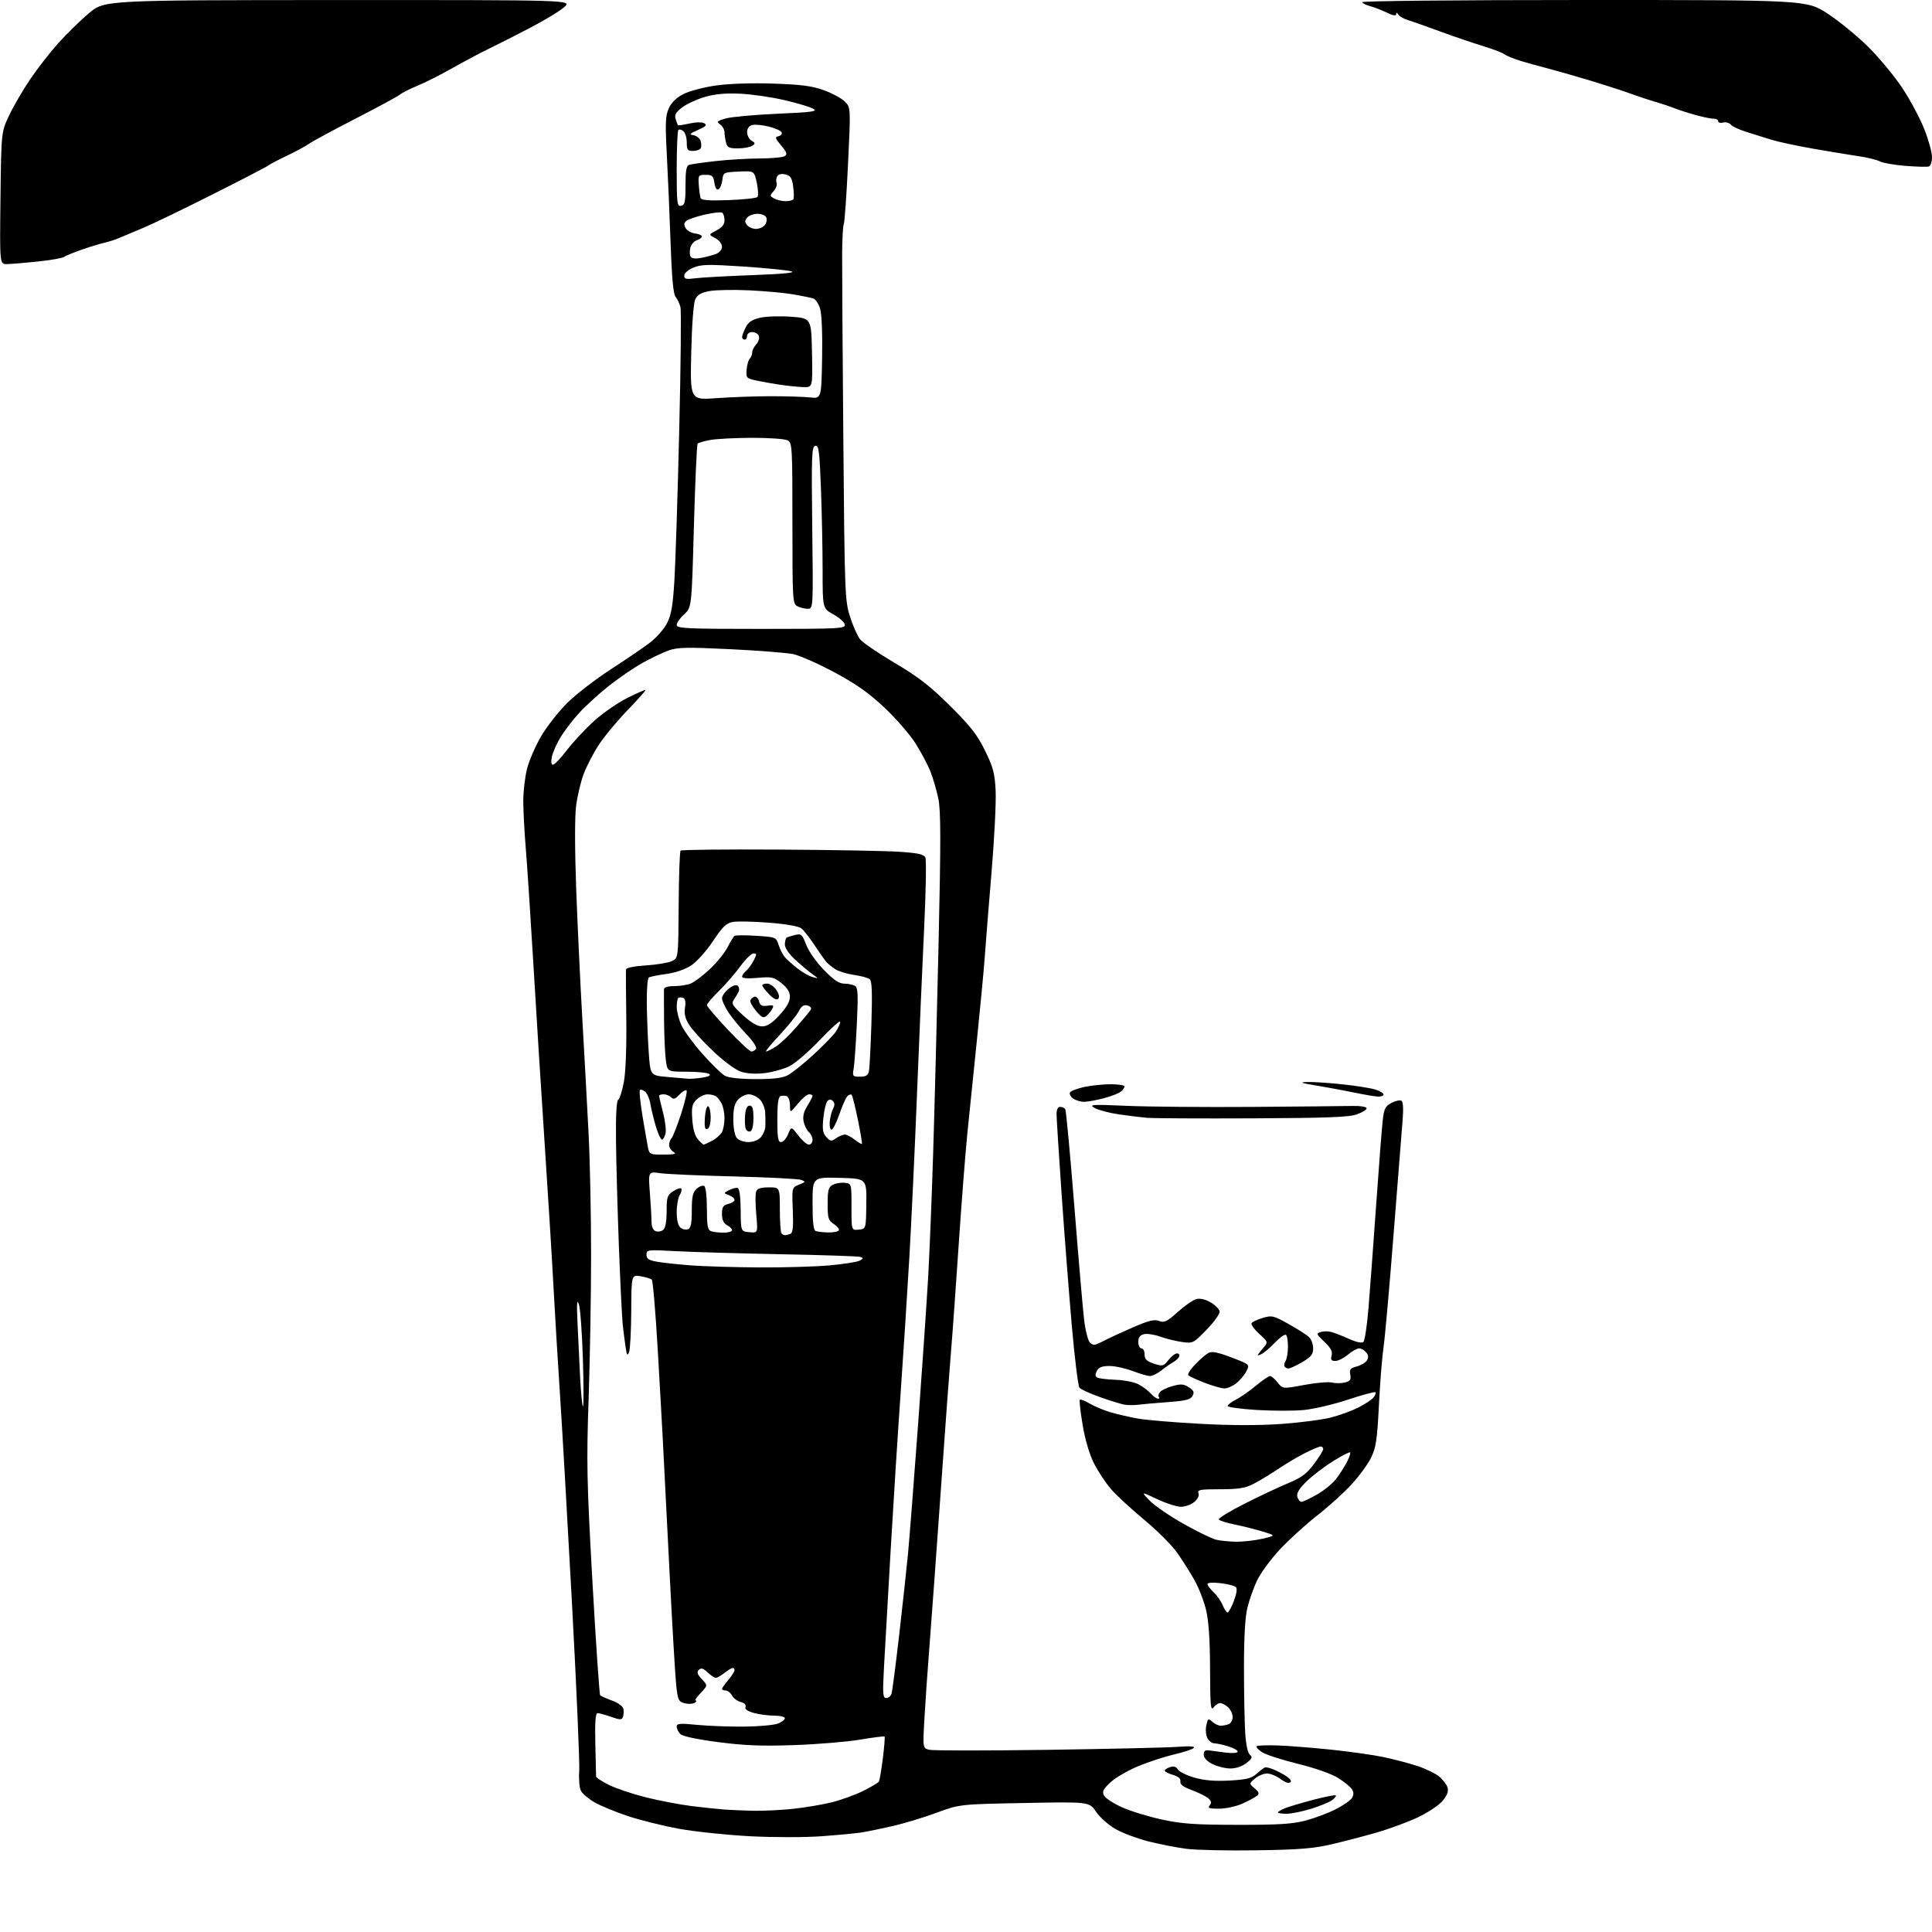 <?xml version="1.0" encoding="UTF-8" standalone="no"?>
<svg 
  version="1.1" 
  xmlns="http://www.w3.org/2000/svg" 
  xmlns:xlink="http://www.w3.org/1999/xlink" 
  xmlns:svg="http://www.w3.org/2000/svg"
  xmlns:rdf="http://www.w3.org/1999/02/22-rdf-syntax-ns#"
  xmlns:cc="http://creativecommons.org/ns#"
  xmlns:dc="http://purl.org/dc/elements/1.1/"
  viewBox="0 0 768 768"
  width="768"
  height="768"
>
<style>svg {background-color: white; }</style>"
<path stroke="none" fill="black" fill-rule="evenodd" d="M499.50,735.53C487.95,735.71 475.35,735.43 471.50,734.92C467.65,734.41 460.94,733.09 456.59,732.00C452.25,730.91 446.40,728.73 443.59,727.16C440.73,725.55 437.30,722.53 435.76,720.26C433.02,716.22 433.02,716.22 407.26,716.72C381.50,717.21 381.50,717.21 372.30,720.60C367.24,722.47 359.37,724.85 354.80,725.90C350.24,726.94 344.70,728.08 342.50,728.43C340.30,728.77 333.14,729.45 326.60,729.93C319.86,730.42 307.50,730.42 298.10,729.93C288.97,729.45 276.32,728.12 270.00,726.98C263.68,725.83 254.45,723.54 249.50,721.89C244.55,720.23 238.60,717.77 236.27,716.41C233.94,715.05 231.54,713.01 230.93,711.87C230.32,710.74 230.02,707.26 230.25,704.15C230.48,701.04 229.18,670.83 227.35,637.00C225.52,603.17 223.35,565.38 222.52,553.00C221.70,540.62 220.56,521.73 219.99,511.00C219.42,500.27 217.85,474.85 216.50,454.50C215.16,434.15 213.13,401.98 212.01,383.00C210.88,364.02 209.52,343.32 208.99,337.00C208.46,330.68 208.02,322.33 208.01,318.46C208.00,314.59 208.70,308.74 209.54,305.46C210.39,302.18 212.95,296.35 215.21,292.50C217.48,288.65 222.15,282.73 225.58,279.34C229.01,275.96 236.70,270.03 242.66,266.16C248.62,262.30 255.63,257.53 258.23,255.57C260.83,253.61 263.94,250.09 265.14,247.75C266.87,244.37 267.48,240.84 268.10,230.50C268.53,223.35 269.39,196.61 270.00,171.07C270.62,145.53 270.84,123.48 270.49,122.07C270.13,120.66 269.26,118.83 268.55,118.00C267.65,116.95 267.06,110.50 266.56,96.50C266.18,85.50 265.51,69.75 265.07,61.50C264.40,48.68 264.51,45.99 265.89,43.00C266.96,40.68 268.94,38.77 271.75,37.35C274.09,36.17 279.89,34.65 284.63,33.98C289.81,33.25 298.91,32.94 307.38,33.23C318.46,33.60 322.79,34.16 327.48,35.86C330.77,37.04 334.53,39.07 335.83,40.37C338.19,42.73 338.19,42.73 337.09,65.47C336.49,77.97 335.73,88.63 335.41,89.15C335.09,89.67 334.80,94.91 334.76,100.80C334.73,106.68 334.94,140.07 335.24,175.00C335.76,235.99 335.87,238.76 337.89,245.11C339.05,248.75 340.84,252.80 341.88,254.11C342.91,255.43 349.10,259.65 355.62,263.50C365.01,269.04 369.59,272.59 377.58,280.50C385.77,288.61 388.41,291.98 391.52,298.31C394.81,304.99 395.43,307.31 395.78,314.31C396.01,318.82 395.27,333.52 394.13,347.00C393.00,360.48 391.79,375.55 391.45,380.50C391.10,385.45 389.72,400.07 388.38,413.00C387.04,425.93 385.29,443.02 384.49,451.00C383.70,458.98 382.13,479.23 381.01,496.00C379.89,512.77 378.53,531.67 377.98,538.00C377.44,544.33 375.64,568.85 373.98,592.50C372.32,616.15 370.32,643.60 369.54,653.50C368.76,663.40 367.83,676.77 367.47,683.21C366.81,694.91 366.81,694.91 369.40,695.57C370.83,695.92 391.91,695.93 416.25,695.59C440.59,695.24 463.88,694.71 468.00,694.40C473.04,694.03 475.17,694.18 474.50,694.85C473.95,695.41 470.43,696.57 466.67,697.43C462.92,698.30 456.48,700.41 452.37,702.12C448.26,703.83 443.32,706.72 441.38,708.55C438.48,711.28 438.04,712.21 438.88,713.78C439.44,714.82 442.67,716.92 446.05,718.44C449.43,719.96 456.54,722.14 461.85,723.29C469.84,725.02 475.03,725.38 492.00,725.40C508.28,725.42 513.84,725.07 519.00,723.70C522.58,722.76 527.93,720.75 530.90,719.24C533.87,717.73 536.79,715.71 537.40,714.75C538.19,713.48 538.19,712.52 537.40,711.25C536.80,710.29 534.30,708.26 531.86,706.73C529.25,705.11 522.67,702.80 515.92,701.14C509.59,699.59 503.18,697.51 501.68,696.52C500.17,695.54 499.20,694.47 499.51,694.15C499.83,693.84 503.55,693.70 507.79,693.84C512.03,693.98 521.58,694.73 529.00,695.50C536.42,696.27 545.88,697.61 550.00,698.47C554.12,699.34 560.20,700.93 563.50,702.03C566.80,703.12 570.70,705.02 572.16,706.25C573.63,707.49 575.11,709.46 575.45,710.64C575.87,712.11 575.25,713.74 573.44,715.89C571.99,717.61 567.59,720.54 563.65,722.41C559.72,724.27 552.45,726.96 547.50,728.39C542.55,729.82 534.45,731.94 529.50,733.10C522.21,734.81 516.52,735.27 499.50,735.53zM511.39,721.00C509.53,721.00 508.00,720.76 508.00,720.48C508.00,720.19 509.24,719.44 510.75,718.82C512.26,718.20 517.33,716.69 522.00,715.46C526.67,714.24 530.72,713.44 531.00,713.70C531.27,713.95 530.60,714.82 529.51,715.61C528.42,716.41 524.66,717.95 521.16,719.03C517.66,720.11 513.26,721.00 511.39,721.00zM299.50,719.81C303.35,719.89 310.39,719.55 315.15,719.05C319.91,718.55 326.88,717.38 330.65,716.44C334.42,715.51 340.05,713.46 343.18,711.89C346.30,710.33 349.09,708.67 349.37,708.21C349.66,707.74 350.36,703.61 350.94,699.01C351.52,694.41 351.83,690.49 351.63,690.30C351.44,690.11 347.05,690.66 341.89,691.53C336.73,692.40 324.99,693.38 315.80,693.70C302.86,694.16 296.04,693.89 285.50,692.52C277.05,691.42 271.34,690.20 270.44,689.30C269.65,688.51 269.00,687.18 269.00,686.36C269.00,685.09 270.23,684.98 277.25,685.67C281.79,686.11 290.23,686.42 296.00,686.35C301.77,686.29 307.74,685.74 309.25,685.14C310.76,684.54 312.00,683.59 312.00,683.02C312.00,682.46 310.09,682.00 307.75,681.99C305.41,681.99 301.78,681.51 299.67,680.93C297.14,680.22 296.01,679.41 296.35,678.52C296.67,677.71 295.93,676.95 294.46,676.58C293.14,676.25 291.58,675.08 290.99,673.99C290.41,672.89 289.27,672.00 288.46,672.00C287.66,672.00 287.00,671.73 287.00,671.39C287.00,671.06 288.12,669.45 289.50,667.82C290.88,666.18 292.00,664.43 292.00,663.92C292.00,663.42 291.66,663.01 291.25,663.02C290.84,663.03 289.38,663.92 288.00,665.00C286.62,666.08 285.08,666.97 284.56,666.98C284.05,666.99 282.58,666.02 281.30,664.81C279.52,663.14 278.70,662.90 277.80,663.80C276.90,664.70 277.18,665.57 278.99,667.49C281.36,670.01 281.36,670.01 278.49,673.01C276.92,674.65 276.05,676.01 276.56,676.02C277.08,676.02 276.88,676.42 276.13,676.90C275.38,677.37 273.58,677.45 272.13,677.06C269.74,676.42 269.44,675.77 268.81,669.93C268.42,666.39 267.19,645.50 266.08,623.50C264.96,601.50 263.80,578.77 263.51,573.00C263.21,567.23 262.28,550.58 261.43,536.00C260.58,521.42 259.53,509.15 259.10,508.71C258.68,508.28 256.68,507.66 254.66,507.33C251.00,506.74 251.00,506.74 250.93,521.12C250.89,529.03 250.50,536.40 250.07,537.50C249.42,539.13 249.17,538.76 248.68,535.50C248.35,533.30 247.84,529.25 247.54,526.50C247.25,523.75 246.56,509.80 246.02,495.50C245.48,481.20 244.96,462.37 244.87,453.65C244.75,443.33 245.06,437.58 245.76,437.15C246.34,436.79 247.36,433.57 248.01,430.00C248.73,426.09 249.10,416.11 248.96,405.00C248.82,394.82 248.77,386.00 248.85,385.38C248.94,384.71 252.11,384.06 256.75,383.77C261.01,383.50 265.66,382.73 267.07,382.06C269.65,380.84 269.65,380.84 269.78,359.80C269.85,348.22 270.20,338.47 270.54,338.13C270.89,337.78 288.34,337.60 309.34,337.72C330.33,337.84 351.90,338.23 357.27,338.58C364.91,339.08 367.22,339.58 367.84,340.86C368.28,341.76 368.07,354.20 367.38,368.50C366.69,382.80 365.41,412.50 364.54,434.50C363.67,456.50 362.29,485.98 361.47,500.00C360.66,514.02 359.11,538.10 358.03,553.50C356.95,568.90 355.16,597.02 354.06,616.00C352.96,634.98 351.77,656.01 351.40,662.75C350.83,673.47 350.94,675.00 352.30,675.00C353.16,675.00 354.11,674.21 354.40,673.25C354.70,672.29 356.06,661.83 357.43,650.00C358.79,638.17 360.38,623.55 360.96,617.50C361.53,611.45 363.33,588.27 364.97,566.00C366.60,543.73 368.38,517.62 368.94,508.00C369.49,498.38 370.39,476.10 370.94,458.50C371.49,440.90 372.46,403.32 373.10,375.00C374.02,334.14 374.00,322.26 373.01,317.50C372.32,314.20 370.92,309.36 369.89,306.75C368.87,304.13 366.20,299.10 363.96,295.56C361.73,292.02 356.16,285.61 351.60,281.31C345.36,275.44 340.41,271.95 331.65,267.24C325.24,263.80 317.86,260.54 315.25,260.01C312.64,259.48 301.40,258.60 290.27,258.06C273.11,257.23 269.39,257.30 265.82,258.56C263.49,259.38 258.77,261.64 255.31,263.57C251.85,265.50 245.76,269.68 241.76,272.86C237.77,276.04 232.40,280.97 229.84,283.83C227.28,286.68 224.01,291.02 222.57,293.46C221.14,295.91 219.69,299.28 219.36,300.96C218.98,302.83 219.16,304.00 219.82,304.00C220.40,304.00 222.93,301.35 225.42,298.10C227.92,294.86 232.76,289.67 236.19,286.57C239.62,283.47 245.55,279.36 249.37,277.45C253.19,275.54 256.45,274.11 256.61,274.28C256.78,274.45 253.51,278.11 249.35,282.42C245.19,286.74 240.05,292.95 237.93,296.24C235.80,299.52 233.13,304.71 231.98,307.77C230.84,310.83 229.50,316.52 229.00,320.42C228.45,324.70 228.47,337.78 229.05,353.50C229.58,367.80 230.68,391.20 231.51,405.50C232.33,419.80 233.45,440.27 233.99,451.00C234.53,461.73 234.97,483.32 234.97,499.00C234.96,514.67 234.52,540.29 233.99,555.93C233.11,581.54 233.26,588.79 235.51,628.86C236.89,653.33 238.27,673.60 238.58,673.91C238.88,674.22 241.01,675.16 243.31,676.01C245.72,676.90 247.63,678.30 247.83,679.33C248.01,680.31 247.93,681.75 247.63,682.53C247.16,683.74 246.49,683.73 242.92,682.47C240.62,681.66 238.22,681.00 237.57,681.00C236.71,681.00 236.46,684.36 236.65,693.25C236.79,699.99 236.93,705.83 236.95,706.23C236.98,706.64 239.24,708.10 241.97,709.49C244.71,710.87 251.35,713.11 256.72,714.46C262.10,715.80 270.32,717.37 275.00,717.95C279.68,718.52 285.52,719.14 288.00,719.32C290.48,719.50 295.65,719.72 299.50,719.81zM484.63,718.98C480.65,719.00 479.96,718.75 480.87,717.65C481.72,716.63 481.57,715.95 480.25,714.82C479.29,714.01 476.35,712.55 473.73,711.58C470.36,710.34 469.03,709.33 469.23,708.16C469.41,707.04 468.44,706.19 466.25,705.54C464.46,705.02 463.00,704.26 463.00,703.86C463.00,703.46 463.97,702.83 465.15,702.45C466.61,701.99 467.58,702.28 468.19,703.37C468.68,704.25 471.61,705.70 474.70,706.60C478.66,707.75 482.78,708.11 488.65,707.80C495.21,707.45 497.47,706.93 499.24,705.33C500.48,704.21 502.04,702.99 502.70,702.62C503.36,702.25 506.18,703.17 508.95,704.67C512.31,706.48 513.67,707.73 513.01,708.39C512.35,709.05 511.02,708.65 509.05,707.19C507.42,705.99 504.99,705.00 503.65,705.00C502.31,705.00 500.16,705.90 498.86,707.00C496.50,709.00 496.50,709.00 498.73,710.89C500.50,712.40 500.69,713.01 499.67,713.86C498.96,714.44 496.39,715.83 493.94,716.94C491.48,718.06 487.33,718.97 484.63,718.98zM489.12,703.00C487.13,703.00 483.93,702.21 482.00,701.25C479.75,700.12 478.50,698.79 478.50,697.50C478.50,696.07 479.07,695.59 480.50,695.80C481.60,695.97 484.64,696.36 487.25,696.68C490.04,697.02 492.00,696.86 492.00,696.29C492.00,695.75 490.26,694.80 488.13,694.16C486.01,693.52 483.55,693.00 482.67,693.00C481.79,693.00 480.57,692.07 479.97,690.94C479.36,689.81 479.16,687.53 479.53,685.87C480.14,683.09 480.32,682.98 481.92,684.43C482.88,685.29 484.37,686.00 485.25,686.00C486.12,686.00 487.55,685.73 488.42,685.39C489.29,685.06 490.00,683.78 490.00,682.55C490.00,681.32 489.18,679.57 488.17,678.65C487.17,677.74 485.75,677.00 485.03,677.00C484.31,677.00 483.12,677.79 482.39,678.75C481.27,680.23 481.06,677.85 481.02,663.50C480.99,651.95 480.48,644.44 479.45,640.07C478.62,636.53 476.52,631.13 474.80,628.07C473.07,625.01 469.95,620.09 467.86,617.14C465.78,614.19 459.89,608.31 454.77,604.07C449.66,599.84 443.75,594.38 441.65,591.94C439.54,589.50 436.51,584.92 434.90,581.76C433.08,578.18 431.37,572.42 430.37,566.47C429.48,561.21 428.98,556.69 429.25,556.42C429.52,556.14 431.31,556.84 433.22,557.97C435.13,559.09 438.90,560.66 441.60,561.45C444.29,562.23 449.20,563.35 452.50,563.93C455.80,564.51 466.92,565.44 477.22,565.99C489.48,566.66 500.59,566.67 509.42,566.04C516.84,565.51 525.71,564.35 529.14,563.46C532.56,562.58 537.44,560.80 539.99,559.50C542.54,558.21 545.22,556.44 545.96,555.55C546.69,554.67 547.05,553.72 546.77,553.44C546.49,553.16 541.59,554.47 535.88,556.36C530.17,558.26 522.25,560.12 518.27,560.50C514.29,560.89 505.85,560.88 499.52,560.48C493.18,560.08 488.00,559.38 488.00,558.91C488.00,558.44 489.46,557.31 491.25,556.41C493.04,555.51 496.61,553.03 499.18,550.89C501.75,548.75 504.31,547.00 504.86,547.00C505.41,547.00 506.76,548.16 507.88,549.57C509.90,552.14 509.90,552.14 518.42,550.54C523.11,549.67 528.08,549.23 529.47,549.58C530.86,549.93 533.17,549.92 534.61,549.56C536.73,549.03 537.13,548.45 536.75,546.45C536.35,544.38 536.76,543.86 539.30,543.20C540.97,542.77 542.80,541.68 543.36,540.79C544.09,539.63 544.01,538.71 543.07,537.58C542.35,536.71 541.09,536.00 540.27,536.00C539.46,536.00 537.45,537.12 535.82,538.50C534.18,539.88 531.93,541.00 530.81,541.00C529.20,541.00 528.89,540.53 529.34,538.82C529.76,537.21 529.01,535.81 526.45,533.39C523.26,530.38 523.15,530.09 525.00,529.50C526.10,529.15 528.01,529.14 529.25,529.48C530.49,529.82 533.65,531.06 536.27,532.23C539.33,533.60 541.39,534.01 542.00,533.40C542.53,532.87 543.43,526.82 544.00,519.97C544.57,513.11 545.93,494.68 547.04,479.00C548.14,463.32 549.33,448.12 549.67,445.20C550.20,440.67 550.70,439.69 553.17,438.41C554.76,437.59 556.53,437.21 557.10,437.56C557.77,437.98 557.93,440.82 557.55,445.36C557.22,449.29 555.61,469.60 553.98,490.50C552.35,511.40 550.55,531.65 549.98,535.50C549.41,539.35 548.58,549.74 548.14,558.59C547.45,572.29 546.99,575.39 545.04,579.43C543.77,582.03 540.23,586.88 537.16,590.19C534.10,593.50 527.88,599.11 523.35,602.64C518.83,606.18 512.18,612.25 508.59,616.12C505.00,620.00 500.98,625.50 499.66,628.34C498.34,631.18 496.63,635.98 495.88,639.00C494.96,642.68 494.50,650.64 494.50,663.00C494.50,673.17 494.73,684.88 495.00,689.00C495.31,693.65 496.02,696.91 496.88,697.58C498.00,698.46 497.74,699.06 495.49,700.83C493.81,702.15 491.31,703.00 489.12,703.00zM487.99,641.00C488.39,641.00 489.52,638.94 490.48,636.42C491.57,633.55 491.88,631.48 491.29,630.89C490.77,630.37 488.02,629.67 485.17,629.33C482.09,628.97 480.00,629.11 480.00,629.69C480.00,630.22 481.09,631.67 482.42,632.92C483.75,634.17 485.38,636.50 486.04,638.10C486.70,639.69 487.58,641.00 487.99,641.00zM491.50,612.86C494.25,612.89 498.90,612.35 501.84,611.67C507.18,610.42 507.18,610.42 501.84,608.79C498.90,607.89 493.92,606.64 490.77,606.01C487.61,605.38 484.80,604.49 484.51,604.02C484.23,603.56 488.83,600.73 494.75,597.74C500.66,594.75 508.47,591.08 512.10,589.57C517.37,587.38 519.44,585.84 522.35,581.94C524.36,579.25 526.00,576.59 526.00,576.03C526.00,575.46 525.54,575.00 524.97,575.00C524.40,575.00 521.59,576.19 518.72,577.64C515.85,579.09 511.02,581.95 508.00,584.00C504.98,586.04 500.61,588.68 498.29,589.86C494.90,591.58 492.30,592.00 484.93,592.00C476.99,592.00 475.87,592.21 476.40,593.59C476.77,594.56 476.13,595.91 474.75,597.05C473.51,598.09 471.15,598.95 469.50,598.97C467.85,598.98 463.57,597.62 460.00,595.93C453.50,592.86 453.50,592.86 457.00,596.50C458.93,598.51 464.98,602.66 470.45,605.74C475.92,608.82 481.77,611.66 483.45,612.06C485.13,612.47 488.75,612.82 491.50,612.86zM517.37,596.99C517.99,596.99 520.78,595.67 523.57,594.07C526.35,592.48 529.77,589.67 531.17,587.83C532.56,586.00 534.48,583.00 535.43,581.16C536.37,579.32 536.94,577.61 536.69,577.35C536.44,577.10 533.36,578.68 529.86,580.87C526.36,583.05 521.63,586.67 519.34,588.92C516.38,591.83 515.34,593.57 515.71,595.00C516.00,596.10 516.74,597.00 517.37,596.99zM231.74,559.00C232.04,559.00 232.02,550.56 231.71,540.25C231.39,529.94 230.68,520.15 230.12,518.50C229.35,516.22 229.21,517.89 229.55,525.50C229.79,531.00 230.26,540.79 230.59,547.25C230.93,553.71 231.44,559.00 231.74,559.00zM452.50,558.40C450.85,558.62 448.38,558.61 447.00,558.37C445.62,558.13 441.26,556.79 437.30,555.38C433.35,553.98 429.66,552.30 429.11,551.64C428.56,550.97 427.19,539.87 426.06,526.97C424.93,514.06 423.11,490.50 422.00,474.61C420.90,458.72 420.00,444.43 420.00,442.86C420.00,441.04 420.52,440.00 421.44,440.00C422.23,440.00 423.15,440.43 423.47,440.95C423.79,441.48 425.40,458.69 427.04,479.20C428.67,499.72 430.42,520.04 430.92,524.37C431.42,528.77 432.46,532.88 433.26,533.69C434.51,534.94 435.20,534.86 438.60,533.10C440.74,531.98 446.07,529.52 450.42,527.62C456.63,524.93 458.87,524.38 460.77,525.10C462.84,525.89 463.89,525.39 468.21,521.50C470.98,519.01 474.30,516.71 475.60,516.39C477.05,516.02 479.22,516.53 481.23,517.70C483.02,518.75 484.64,520.35 484.81,521.26C484.99,522.19 482.78,525.33 479.72,528.49C474.42,533.96 474.23,534.06 469.91,533.47C467.48,533.13 463.57,532.17 461.21,531.33C458.85,530.49 455.92,530.05 454.71,530.36C453.15,530.75 452.50,531.67 452.50,533.46C452.50,534.86 453.06,536.00 453.75,536.00C454.44,536.00 455.00,537.09 455.00,538.42C455.00,540.33 455.79,541.10 458.68,542.06C462.15,543.21 462.49,543.12 464.47,540.64C465.63,539.19 467.16,538.00 467.87,538.00C468.58,538.00 468.99,538.53 468.77,539.18C468.56,539.83 467.51,540.84 466.45,541.43C465.39,542.02 463.24,543.51 461.68,544.75C460.12,545.99 458.09,547.00 457.17,547.00C456.25,547.00 453.13,546.10 450.24,545.00C447.35,543.90 443.20,543.00 441.02,543.00C438.14,543.00 436.79,543.52 436.03,544.94C435.30,546.31 435.32,547.08 436.12,547.57C436.74,547.96 440.01,548.37 443.38,548.48C446.75,548.60 450.86,549.39 452.51,550.25C454.16,551.10 456.36,552.74 457.41,553.90C458.45,555.05 459.77,556.00 460.32,556.00C460.88,556.00 461.04,555.70 460.68,555.34C460.31,554.98 460.52,554.08 461.13,553.35C461.73,552.62 464.02,551.53 466.20,550.95C469.44,550.07 470.61,550.17 472.60,551.47C474.53,552.74 474.83,553.45 474.06,554.89C473.27,556.36 471.36,556.84 464.29,557.36C459.46,557.71 454.15,558.18 452.50,558.40zM486.62,551.93C485.45,551.89 481.94,550.87 478.81,549.66C475.68,548.44 472.78,547.12 472.38,546.71C471.97,546.30 473.18,544.36 475.07,542.40C476.96,540.44 479.34,538.38 480.36,537.83C481.75,537.07 484.02,537.51 489.53,539.61C496.84,542.40 496.84,542.40 495.44,545.11C494.67,546.60 492.85,548.76 491.39,549.91C489.92,551.06 487.78,551.97 486.62,551.93zM512.22,544.00C511.61,544.00 510.90,543.64 510.62,543.20C510.35,542.76 510.55,541.75 511.05,540.95C511.56,540.15 511.98,537.61 511.98,535.31C511.99,533.00 511.62,530.88 511.16,530.60C510.70,530.31 508.78,531.67 506.91,533.62C505.03,535.57 502.71,537.59 501.75,538.12C500.79,538.64 500.00,538.90 500.00,538.69C500.00,538.48 500.93,537.23 502.07,535.91C504.15,533.52 504.15,533.52 500.54,530.22C498.56,528.40 497.19,526.50 497.51,525.98C497.83,525.47 499.83,524.53 501.96,523.89C505.59,522.81 506.24,522.96 512.36,526.39C515.96,528.40 519.60,530.74 520.45,531.59C521.30,532.44 522.00,534.44 522.00,536.03C522.00,538.38 521.19,539.39 517.66,541.46C515.28,542.86 512.83,544.00 512.22,544.00zM301.50,503.82C311.40,503.88 324.12,503.52 329.77,503.01C335.41,502.50 340.81,501.64 341.77,501.11C343.23,500.29 343.27,500.06 342.00,499.64C341.18,499.37 327.00,498.89 310.50,498.58C294.00,498.26 275.21,497.71 268.75,497.36C257.36,496.74 257.00,496.78 257.00,498.77C257.00,500.40 257.87,500.98 261.25,501.57C263.59,501.98 269.55,502.62 274.50,503.00C279.45,503.39 291.60,503.75 301.50,503.82zM312.08,491.00C312.50,491.00 313.44,490.77 314.17,490.49C315.18,490.10 315.42,487.81 315.15,481.00C314.80,472.03 314.80,472.03 317.65,470.91C320.27,469.88 320.34,469.73 318.50,469.03C317.40,468.61 305.48,468.00 292.00,467.66C278.52,467.33 265.29,466.75 262.59,466.37C257.68,465.68 257.68,465.68 258.33,474.09C258.69,478.72 258.99,483.91 258.99,485.64C259.00,487.62 259.60,489.02 260.63,489.41C261.52,489.75 262.87,489.52 263.63,488.89C264.52,488.15 265.00,485.58 265.00,481.49C265.00,475.86 265.26,475.06 267.59,473.54C269.01,472.60 270.45,472.12 270.80,472.47C271.14,472.81 270.88,473.96 270.21,475.03C269.55,476.10 269.00,479.17 269.00,481.86C269.00,484.97 269.54,487.20 270.49,487.99C271.31,488.67 272.66,488.96 273.49,488.64C274.63,488.20 275.00,486.40 275.00,481.19C275.00,475.65 275.38,473.97 276.94,472.56C278.00,471.59 279.35,471.10 279.94,471.46C280.55,471.84 281.00,475.65 281.00,480.45C281.00,487.13 281.31,488.91 282.58,489.39C283.45,489.73 285.70,490.00 287.58,490.00C289.46,490.00 291.00,489.57 291.00,489.04C291.00,488.50 290.10,487.59 289.00,487.00C287.61,486.26 287.00,484.91 287.00,482.57C287.00,479.83 287.45,479.10 289.50,478.59C290.88,478.24 292.00,477.51 292.00,476.95C292.00,476.39 291.00,475.57 289.79,475.12C287.57,474.30 287.57,474.30 289.84,473.08C291.09,472.42 292.62,472.04 293.24,472.25C293.95,472.48 294.39,475.74 294.43,481.06C294.50,489.50 294.50,489.50 297.89,489.82C301.29,490.15 301.29,490.15 300.62,482.73C300.25,478.65 300.23,474.56 300.58,473.65C301.04,472.46 302.44,472.00 305.61,472.00C310.00,472.00 310.00,472.00 310.00,480.83C310.00,485.69 310.30,489.97 310.67,490.33C311.03,490.70 311.67,491.00 312.08,491.00zM329.19,489.92C331.22,489.96 333.13,489.60 333.43,489.11C333.74,488.62 332.86,487.48 331.49,486.59C329.26,485.13 329.00,484.27 329.00,478.51C329.00,473.04 329.31,471.90 331.05,470.97C332.18,470.37 334.31,470.02 335.80,470.19C338.50,470.50 338.50,470.50 338.48,479.80C338.47,489.09 338.47,489.09 341.36,488.80C344.25,488.50 344.25,488.50 344.37,478.50C344.50,468.50 344.50,468.50 333.75,468.22C323.00,467.93 323.00,467.93 323.00,478.38C323.00,485.81 323.36,488.98 324.25,489.34C324.94,489.62 327.16,489.88 329.19,489.92zM263.83,458.97C268.17,458.95 269.09,458.70 267.75,457.92C266.79,457.36 266.00,456.11 266.00,455.15C266.00,454.19 266.43,452.97 266.95,452.45C267.47,451.93 269.19,447.54 270.77,442.70C272.35,437.86 273.30,433.68 272.88,433.43C272.46,433.17 271.19,433.95 270.05,435.17C268.45,436.89 267.72,437.12 266.79,436.19C266.14,435.54 264.79,435.00 263.80,435.00C262.81,435.00 262.00,435.27 262.00,435.61C262.00,435.94 262.71,438.94 263.57,442.26C264.43,445.59 264.87,449.37 264.55,450.66C264.23,451.95 263.58,453.00 263.12,453.00C262.65,453.00 261.57,450.64 260.71,447.75C259.85,444.86 258.88,440.86 258.55,438.85C258.22,436.84 257.27,434.64 256.45,433.96C255.63,433.27 254.69,432.98 254.37,433.30C254.05,433.62 254.52,438.30 255.41,443.69C256.31,449.09 257.29,454.74 257.60,456.25C258.13,458.87 258.44,459.00 263.83,458.97zM279.70,455.00C279.92,455.00 281.41,454.32 283.02,453.49C284.63,452.66 286.40,451.11 286.97,450.06C287.54,449.00 288.00,446.50 288.00,444.50C288.00,442.50 287.48,439.89 286.85,438.68C286.22,437.48 285.21,436.17 284.60,435.77C284.00,435.36 282.49,435.02 281.25,435.02C280.01,435.01 278.05,435.95 276.89,437.11C275.10,438.90 274.84,440.11 275.20,445.07C275.47,448.88 276.27,451.64 277.47,452.96C278.48,454.08 279.49,455.00 279.70,455.00zM321.55,455.00C322.35,455.00 323.00,454.16 323.00,453.12C323.00,452.09 322.35,450.71 321.56,450.05C320.77,449.40 319.84,447.54 319.48,445.93C319.03,443.85 319.44,442.02 320.92,439.63C322.06,437.78 323.00,435.98 323.00,435.63C323.00,435.28 322.37,435.00 321.60,435.00C320.83,435.00 318.82,436.69 317.13,438.75C314.07,442.50 314.07,442.50 314.03,439.36C314.02,437.63 313.44,436.01 312.75,435.75C312.06,435.50 310.94,435.49 310.25,435.73C309.38,436.04 309.00,438.85 309.00,445.08C309.00,452.34 309.28,454.00 310.50,454.00C311.32,454.00 312.57,452.59 313.27,450.86C314.55,447.73 314.55,447.73 317.33,451.36C318.85,453.36 320.75,455.00 321.55,455.00zM342.62,454.72C342.79,454.55 342.07,450.21 341.02,445.09C339.97,439.97 338.85,435.52 338.54,435.21C338.22,434.89 337.46,435.14 336.85,435.75C336.23,436.37 334.78,439.65 333.61,443.05C332.45,446.44 331.05,449.15 330.50,449.07C329.95,448.98 329.66,447.47 329.85,445.71C330.04,443.95 330.64,441.67 331.19,440.65C331.87,439.38 331.84,438.44 331.09,437.69C330.32,436.92 329.69,436.91 328.94,437.66C328.36,438.24 327.62,441.26 327.30,444.37C326.83,448.94 327.06,450.41 328.48,451.98C330.08,453.74 330.46,453.79 332.35,452.47C333.50,451.66 335.06,451.00 335.81,451.00C336.57,451.00 338.34,451.91 339.74,453.01C341.15,454.12 342.45,454.89 342.62,454.72zM297.47,454.00C299.35,454.00 301.40,453.22 302.39,452.12C303.33,451.09 304.15,449.18 304.23,447.87C304.30,446.57 304.28,444.04 304.18,442.25C304.08,440.46 303.10,438.10 302.00,437.00C300.90,435.90 298.94,435.00 297.65,435.00C296.37,435.00 294.45,435.95 293.40,437.10C292.00,438.66 291.50,440.71 291.50,444.95C291.50,448.35 292.06,451.37 292.87,452.35C293.63,453.26 295.69,454.00 297.47,454.00zM298.25,449.75C297.56,449.98 296.75,449.50 296.43,448.69C296.12,447.88 296.01,445.48 296.18,443.36C296.40,440.74 296.98,439.50 298.00,439.50C299.13,439.50 299.50,440.71 299.50,444.42C299.50,447.46 299.02,449.49 298.25,449.75zM281.19,448.77C280.21,449.10 279.96,448.01 280.19,444.35C280.36,441.68 280.95,439.61 281.50,439.75C282.05,439.89 282.50,441.88 282.50,444.17C282.50,446.71 281.99,448.50 281.19,448.77zM498.00,444.56C477.38,444.65 458.48,444.56 456.00,444.35C453.52,444.14 448.41,443.51 444.64,442.96C440.87,442.40 436.59,441.27 435.14,440.44C432.73,439.06 433.87,438.98 448.00,439.59C456.52,439.96 479.02,440.15 498.00,440.01C516.98,439.87 534.86,439.70 537.74,439.63C540.62,439.56 543.09,439.95 543.24,440.50C543.38,441.04 541.70,442.14 539.50,442.94C536.31,444.09 527.90,444.42 498.00,444.56zM430.94,437.99C429.53,437.99 427.55,437.39 426.54,436.65C425.52,435.91 424.99,434.82 425.36,434.23C425.72,433.64 428.29,432.68 431.06,432.08C433.83,431.49 438.55,431.00 441.55,431.00C444.55,431.00 447.00,431.39 447.00,431.88C447.00,432.36 446.35,433.29 445.56,433.95C444.76,434.61 441.72,435.79 438.81,436.56C435.89,437.34 432.35,437.98 430.94,437.99zM547.75,435.91C546.51,435.85 542.35,435.15 538.50,434.35C534.65,433.54 527.90,432.29 523.50,431.56C516.99,430.48 516.30,430.21 519.79,430.11C522.15,430.05 528.45,430.47 533.79,431.05C539.13,431.62 544.96,432.56 546.75,433.12C548.54,433.69 550.00,434.57 550.00,435.08C550.00,435.58 548.99,435.96 547.75,435.91zM273.50,428.82C274.60,428.91 277.22,428.69 279.33,428.35C281.93,427.92 282.73,427.44 281.83,426.87C281.10,426.41 277.07,426.02 272.88,426.02C265.26,426.00 265.26,426.00 264.66,421.25C264.33,418.64 264.02,411.55 263.97,405.50C263.92,399.45 263.91,393.94 263.94,393.25C263.98,392.47 265.48,392.00 267.93,392.00C270.10,392.00 273.04,391.56 274.46,391.01C275.89,390.47 279.34,387.90 282.12,385.29C284.91,382.68 288.11,378.74 289.23,376.52C290.35,374.31 291.61,372.27 292.03,372.00C292.45,371.73 296.33,371.73 300.65,372.00C308.38,372.49 308.52,372.55 309.50,375.60C310.05,377.30 311.13,379.46 311.91,380.39C312.68,381.32 314.93,383.35 316.90,384.90C318.88,386.46 321.62,388.03 323.00,388.39C325.50,389.06 325.50,389.06 323.00,387.28C321.62,386.30 318.59,383.76 316.25,381.62C313.59,379.20 312.00,376.88 312.00,375.43C312.00,374.16 312.34,372.93 312.75,372.70C313.16,372.47 314.68,372.00 316.12,371.65C318.50,371.08 318.90,371.44 320.48,375.58C321.45,378.13 324.54,382.52 327.52,385.57C331.46,389.60 333.56,391.00 335.66,391.02C337.22,391.02 339.13,391.43 339.90,391.91C341.04,392.64 341.17,395.41 340.60,407.15C340.22,415.04 339.66,422.96 339.35,424.75C338.81,427.84 338.93,428.00 341.87,428.00C344.27,428.00 345.06,427.50 345.42,425.75C345.67,424.51 346.11,416.00 346.40,406.84C346.79,394.46 346.61,389.93 345.71,389.22C345.04,388.69 342.25,387.94 339.50,387.55C336.75,387.16 333.38,386.13 332.00,385.25C330.62,384.37 328.92,382.94 328.22,382.08C327.52,381.21 325.45,378.25 323.64,375.50C321.82,372.75 319.56,369.86 318.62,369.09C317.55,368.21 312.69,367.34 305.70,366.79C299.54,366.30 293.06,366.17 291.30,366.49C288.71,366.96 287.22,368.40 283.43,374.10C280.86,377.97 276.99,382.30 274.82,383.74C272.38,385.35 268.57,386.66 264.84,387.17C261.53,387.63 258.40,388.25 257.91,388.56C257.41,388.87 257.05,393.48 257.11,398.81C257.17,404.14 257.51,412.77 257.86,418.00C258.50,427.50 258.50,427.50 265.00,428.08C268.57,428.39 272.40,428.73 273.50,428.82zM300.30,428.96C307.26,428.99 310.97,428.55 313.10,427.45C314.76,426.59 319.35,422.93 323.30,419.31C327.26,415.69 331.28,411.55 332.24,410.11C333.20,408.67 333.99,406.91 333.99,406.18C334.00,405.46 330.38,408.69 325.95,413.37C321.53,418.04 316.02,422.78 313.70,423.90C311.39,425.01 306.97,426.23 303.88,426.59C300.35,427.00 296.88,426.78 294.51,426.00C292.33,425.28 287.67,421.83 283.39,417.76C279.33,413.91 275.06,409.21 273.89,407.32C272.37,404.86 271.91,402.91 272.30,400.51C272.67,398.24 272.42,396.99 271.52,396.65C270.79,396.37 269.93,396.41 269.60,396.74C269.27,397.06 269.01,398.72 269.02,400.42C269.03,402.11 269.87,405.32 270.88,407.54C271.89,409.77 275.66,414.90 279.26,418.96C282.86,423.01 286.86,426.91 288.15,427.63C289.62,428.44 294.18,428.94 300.30,428.96zM298.70,418.00C299.35,418.00 300.19,417.51 300.56,416.90C300.93,416.30 299.22,413.71 296.75,411.15C294.28,408.59 291.08,404.71 289.63,402.52C288.18,400.33 287.00,397.77 287.00,396.84C287.00,395.91 288.20,394.20 289.67,393.04C291.38,391.70 292.69,391.29 293.30,391.90C293.83,392.43 293.98,393.46 293.64,394.18C293.29,394.91 292.45,396.32 291.76,397.33C290.65,398.93 291.09,399.69 295.35,403.58C298.64,406.58 301.08,408.00 302.97,408.00C304.98,408.00 306.89,406.76 309.87,403.52C312.64,400.52 314.00,398.13 314.00,396.27C314.00,394.33 313.00,392.70 310.65,390.83C307.61,388.40 306.76,388.21 301.15,388.72C297.29,389.07 295.00,388.90 295.00,388.26C295.00,387.70 295.70,386.66 296.57,385.95C297.43,385.23 298.79,383.38 299.59,381.82C300.88,379.33 300.88,379.00 299.54,379.00C298.71,379.00 296.34,381.32 294.27,384.16C292.19,387.00 288.36,391.41 285.75,393.97C283.14,396.53 281.01,399.04 281.01,399.56C281.02,400.08 284.74,404.44 289.27,409.25C293.80,414.06 298.04,418.00 298.70,418.00zM304.52,418.00C304.93,418.00 306.67,417.13 308.38,416.06C310.10,414.99 313.78,411.50 316.56,408.31C319.34,405.11 321.92,401.99 322.30,401.36C322.69,400.71 322.13,400.01 320.97,399.70C319.48,399.31 318.57,399.93 317.46,402.07C316.64,403.66 313.22,407.89 309.87,411.48C306.52,415.07 304.11,418.00 304.52,418.00zM304.67,403.86C303.50,404.83 302.72,404.46 300.57,401.90C299.11,400.17 298.08,398.27 298.27,397.69C298.47,397.10 299.19,396.44 299.88,396.21C300.57,395.98 301.39,396.78 301.71,397.99C302.16,399.73 302.86,400.10 305.08,399.78C307.42,399.43 307.73,399.63 306.99,401.01C306.51,401.92 305.46,403.20 304.67,403.86zM309.34,397.06C308.74,397.66 307.40,396.99 305.69,395.20C304.21,393.66 303.00,392.08 303.00,391.70C303.00,391.31 303.89,391.00 304.98,391.00C306.06,391.00 307.71,392.15 308.63,393.55C309.69,395.17 309.95,396.45 309.34,397.06zM302.57,250.00C333.91,250.00 336.12,249.88 335.81,248.26C335.63,247.31 333.57,245.47 331.24,244.19C327.00,241.85 327.00,241.85 327.00,226.68C327.00,218.33 326.70,203.72 326.34,194.21C325.77,179.15 325.48,176.95 324.09,177.22C322.67,177.50 322.54,180.89 322.88,209.77C323.27,242.00 323.27,242.00 321.07,242.00C319.86,242.00 318.00,241.53 316.93,240.96C315.08,239.97 315.00,238.54 315.00,208.00C315.00,177.46 314.92,176.03 313.07,175.04C312.00,174.47 305.59,174.02 298.82,174.04C292.04,174.07 284.57,174.46 282.21,174.92C279.85,175.37 277.65,176.01 277.32,176.34C277.00,176.67 276.33,191.45 275.84,209.19C274.95,241.45 274.95,241.45 271.98,244.17C270.34,245.66 269.00,247.59 269.00,248.44C269.00,249.82 272.86,250.00 302.57,250.00zM284.92,158.27C290.74,157.85 300.45,157.50 306.50,157.50C312.55,157.50 319.52,157.72 322.00,157.98C326.50,158.46 326.50,158.46 326.80,142.48C326.98,133.07 326.67,124.98 326.03,122.81C325.44,120.78 324.18,118.89 323.23,118.62C322.28,118.34 318.80,117.63 315.50,117.04C312.20,116.45 304.32,115.72 298.00,115.42C291.68,115.11 284.48,115.25 282.00,115.71C278.65,116.34 277.21,117.18 276.36,119.03C275.68,120.48 275.03,129.25 274.77,140.27C274.34,159.04 274.34,159.04 284.92,158.27zM319.28,153.88C317.20,153.81 313.02,153.38 310.00,152.93C306.98,152.48 302.70,151.71 300.50,151.23C296.70,150.40 296.51,150.19 296.79,146.94C296.94,145.07 297.51,143.09 298.04,142.56C298.57,142.03 299.00,140.94 299.00,140.13C299.00,139.32 299.73,137.85 300.62,136.87C301.51,135.88 301.98,134.38 301.65,133.54C301.33,132.69 300.15,132.00 299.03,132.00C297.89,132.00 297.00,132.66 297.00,133.50C297.00,134.32 296.55,135.00 296.00,135.00C295.45,135.00 295.00,134.53 295.00,133.95C295.00,133.37 295.66,131.63 296.46,130.08C297.54,127.99 299.04,127.01 302.21,126.29C304.57,125.76 310.10,125.59 314.50,125.91C322.50,126.50 322.50,126.50 322.78,140.25C323.06,154.00 323.06,154.00 319.28,153.88zM276.25,110.63C278.59,110.32 288.82,109.75 299.00,109.37C311.62,108.89 316.55,108.41 314.50,107.84C312.85,107.39 304.24,106.53 295.37,105.94C281.54,105.03 278.72,105.09 275.62,106.39C273.53,107.26 272.00,108.60 272.00,109.55C272.00,110.93 272.73,111.11 276.25,110.63zM2.69,104.98C-0.12,105.00 -0.12,105.00 0.19,78.75C0.50,52.50 0.50,52.50 3.62,45.90C5.34,42.26 9.08,35.83 11.94,31.59C14.80,27.36 19.83,20.88 23.13,17.20C26.44,13.51 31.92,8.15 35.32,5.27C41.50,0.05 41.50,0.05 134.40,0.02C227.29,-0.00 227.29,-0.00 224.40,2.73C222.80,4.23 216.55,8.03 210.50,11.18C204.45,14.33 197.03,18.09 194.00,19.54C190.97,20.99 184.68,24.34 180.00,26.98C175.32,29.63 169.03,32.82 166.00,34.06C162.97,35.31 159.82,36.90 159.00,37.59C158.18,38.28 150.30,42.55 141.50,47.07C132.70,51.59 124.31,56.12 122.86,57.14C121.40,58.15 117.46,60.28 114.10,61.88C110.74,63.47 107.43,65.21 106.74,65.74C106.06,66.28 96.05,71.47 84.50,77.28C72.95,83.10 60.58,89.07 57.00,90.55C53.42,92.04 49.15,93.84 47.50,94.55C45.85,95.26 43.15,96.14 41.50,96.50C39.85,96.86 35.80,98.09 32.50,99.24C29.20,100.39 26.01,101.70 25.41,102.15C24.81,102.61 20.08,103.43 14.91,103.97C9.73,104.52 4.24,104.97 2.69,104.98zM278.72,102.52C280.64,102.16 283.29,101.46 284.61,100.96C286.03,100.42 287.00,99.24 287.00,98.06C287.00,96.91 285.86,95.47 284.31,94.66C281.62,93.25 281.62,93.25 284.81,91.60C287.06,90.43 288.00,89.24 288.00,87.53C288.00,86.20 287.57,84.85 287.05,84.53C286.52,84.20 283.33,84.58 279.96,85.36C276.59,86.13 273.31,87.29 272.69,87.91C271.86,88.74 271.84,89.53 272.62,90.78C273.22,91.72 274.89,92.64 276.35,92.82C277.81,92.99 279.00,93.52 279.00,94.00C279.00,94.48 278.10,95.15 277.00,95.50C275.90,95.85 274.74,97.20 274.41,98.51C274.08,99.82 274.13,101.40 274.52,102.03C274.97,102.76 276.51,102.94 278.72,102.52zM300.50,91.00C301.74,91.00 303.31,90.33 303.99,89.51C304.67,88.69 304.96,87.34 304.64,86.51C304.31,85.64 302.83,85.00 301.15,85.00C299.55,85.00 297.68,85.67 297.00,86.50C296.01,87.70 296.01,88.30 297.00,89.50C297.68,90.33 299.26,91.00 300.50,91.00zM270.75,81.80C272.24,81.51 272.50,80.29 272.50,73.72C272.50,67.71 272.84,65.87 274.00,65.51C274.82,65.26 279.55,64.59 284.50,64.03C289.45,63.47 297.32,63.01 302.00,62.99C306.68,62.98 311.14,62.57 311.91,62.07C313.07,61.34 312.81,60.56 310.52,57.84C308.12,54.99 307.96,54.45 309.41,54.17C310.34,53.98 310.94,53.31 310.73,52.67C310.52,52.02 308.26,50.98 305.70,50.34C303.15,49.69 300.15,49.41 299.03,49.70C297.72,50.04 297.00,51.06 297.00,52.57C297.00,53.85 297.79,55.36 298.75,55.93C300.28,56.83 300.31,57.09 299.00,57.97C298.18,58.52 295.64,58.98 293.37,58.98C289.92,59.00 289.13,58.63 288.63,56.75C288.30,55.51 288.02,53.65 288.01,52.61C288.01,51.57 287.23,50.16 286.28,49.47C284.76,48.35 285.02,48.08 288.53,47.08C290.72,46.46 299.93,45.62 309.00,45.22C323.16,44.59 325.18,44.30 323.24,43.20C322.00,42.50 316.82,40.96 311.74,39.78C306.66,38.60 298.79,37.46 294.26,37.25C288.53,36.97 284.26,37.36 280.26,38.52C277.09,39.43 273.02,41.30 271.21,42.67C268.64,44.62 268.06,45.64 268.58,47.33C268.95,48.52 269.36,49.63 269.49,49.78C269.63,49.94 271.68,49.63 274.07,49.10C276.59,48.53 279.05,48.49 279.95,49.00C281.17,49.69 280.66,50.25 277.50,51.64C274.13,53.13 273.85,53.46 275.70,53.77C276.91,53.96 278.18,54.99 278.52,56.05C278.85,57.11 278.85,58.44 278.51,58.99C278.16,59.55 276.78,60.00 275.44,60.00C273.33,60.00 273.00,59.54 273.00,56.62C273.00,54.76 272.40,52.74 271.66,52.13C270.92,51.52 270.02,51.31 269.66,51.68C269.30,52.04 269.00,59.04 269.00,67.24C269.00,80.90 269.15,82.12 270.75,81.80zM289.58,79.55C295.44,79.33 300.61,78.79 301.06,78.33C301.51,77.87 301.41,75.34 300.85,72.70C299.82,67.91 299.82,67.91 293.66,68.20C287.64,68.49 287.49,68.57 287.16,71.50C286.97,73.14 286.30,74.82 285.66,75.22C284.90,75.70 284.33,74.84 284.00,72.72C283.57,69.92 283.11,69.50 280.50,69.50C277.62,69.50 277.51,69.66 277.78,73.50C277.94,75.70 278.26,78.05 278.49,78.72C278.80,79.61 281.79,79.83 289.58,79.55zM312.19,79.97C313.67,79.99 315.10,79.64 315.37,79.20C315.64,78.77 315.61,76.51 315.30,74.19C314.84,70.76 314.27,69.85 312.26,69.35C310.72,68.96 309.48,69.22 308.99,70.02C308.55,70.74 308.42,71.94 308.71,72.70C309.00,73.45 308.48,74.92 307.55,75.95C305.95,77.71 305.96,77.88 307.68,78.88C308.68,79.46 310.71,79.95 312.19,79.97zM766.75,66.18C766.06,66.40 761.89,66.29 757.47,65.94C753.05,65.59 748.47,64.79 747.30,64.16C746.12,63.53 742.31,62.60 738.83,62.09C735.35,61.58 727.10,60.22 720.50,59.06C713.90,57.90 706.48,56.30 704.00,55.50C701.52,54.71 697.17,53.35 694.33,52.47C691.48,51.60 688.65,50.29 688.04,49.55C687.43,48.81 686.04,48.44 684.96,48.72C683.88,49.00 683.00,48.76 683.00,48.18C683.00,47.60 682.21,47.15 681.25,47.19C680.29,47.22 677.02,46.56 674.00,45.72C670.98,44.88 667.15,43.65 665.50,42.98C663.85,42.32 660.48,41.19 658.00,40.47C655.52,39.76 650.83,38.20 647.57,37.01C644.30,35.83 636.65,33.37 630.57,31.56C624.48,29.75 617.25,27.70 614.50,27.00C611.75,26.31 607.25,25.05 604.50,24.22C601.75,23.38 598.87,22.20 598.10,21.60C597.33,20.99 593.51,19.53 589.60,18.34C585.70,17.15 578.00,14.53 572.50,12.51C567.00,10.50 561.18,8.44 559.57,7.94C557.96,7.45 556.28,6.47 555.84,5.77C555.29,4.90 555.03,4.87 555.02,5.66C555.01,6.42 553.69,6.19 551.18,4.97C549.08,3.96 546.15,2.83 544.67,2.45C543.19,2.08 541.73,1.38 541.43,0.89C541.11,0.37 578.05,-0.00 629.54,-0.00C718.19,0.00 718.19,0.00 726.48,5.40C731.03,8.37 738.32,14.33 742.67,18.65C747.03,22.97 753.12,30.32 756.21,35.00C759.30,39.67 763.22,47.00 764.92,51.28C766.61,55.55 768.00,60.57 768.00,62.42C768.00,64.27 767.44,65.96 766.75,66.18z" />

</svg>